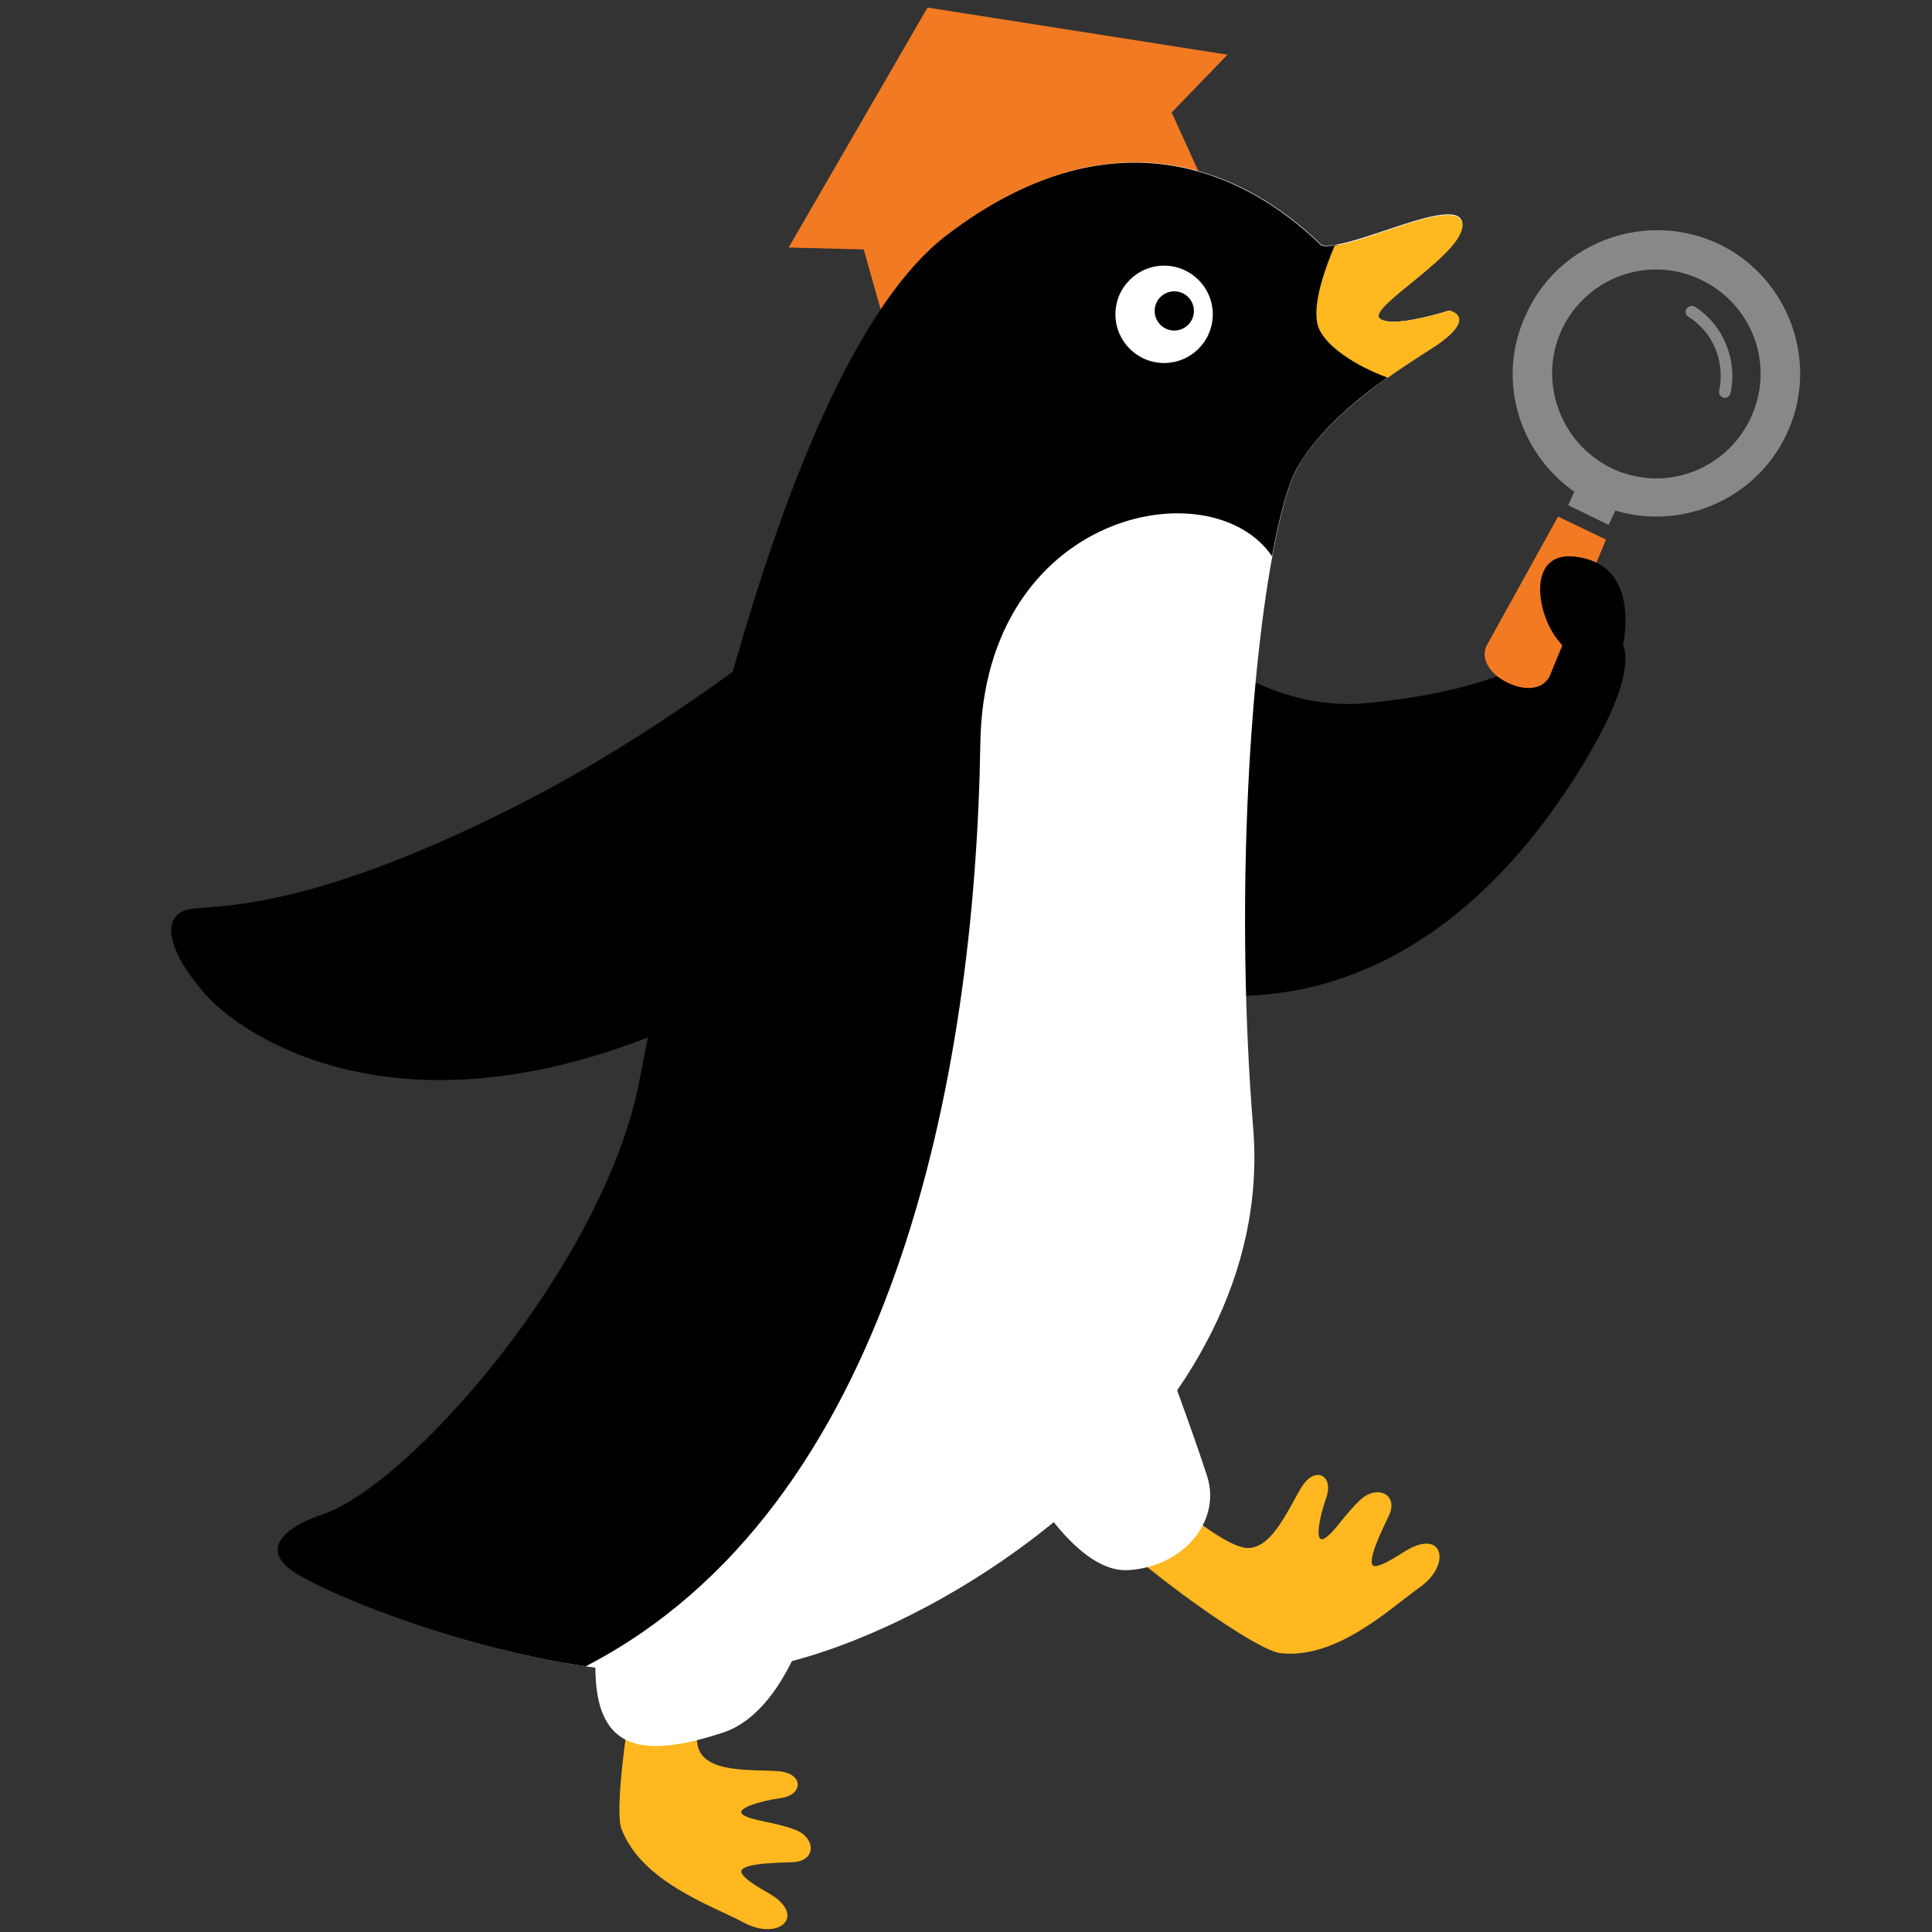 <?xml version="1.0" encoding="utf-8"?>
<!-- Generator: Adobe Illustrator 27.5.0, SVG Export Plug-In . SVG Version: 6.00 Build 0)  -->
<svg version="1.1" id="_x38_" xmlns="http://www.w3.org/2000/svg" xmlns:xlink="http://www.w3.org/1999/xlink" x="0px" y="0px"
	 viewBox="0 0 512 512" style="enable-background:new 0 0 512 512;" xml:space="preserve">
<rect x="0" y="0" width="512" height="512" fill="#333333" stroke="none"/>
<style type="text/css">
	.st0{fill:#F27A22;}
	.st1{fill:#FFB81F;}
	.st2{fill:#FFFFFF;}
	.st3{fill:#888888;}
</style>
<g>
	<path class="st0" d="M318,46.3l-7.5-16.5l14.8-15.3L245.8,2L209,65.6l19.9,0.5l5.8,20.6c0,0,11.8-22.4,34.7-32.6
		C292.4,43.8,318,46.3,318,46.3z"/>
	<g>
		<path d="M297.6,151c0,0,26.7,39.1,64.9,35.3c38.2-3.8,47.7-14.3,56.3-18.1c8.6-3.8,21,0,1.9,32.4c-19.1,32.4-67.7,93.5-154.6,45.8
			L297.6,151z"/>
		<path class="st1" d="M308.1,395.6c0,0,13.6,12.4,21,14.4c7.5,2.1,12.3-10.3,15.9-16c3.6-5.7,8.5-2.9,6.5,2.8
			c-2,5.8-3.2,12.4-0.5,10.9c2.6-1.5,5.3-6.4,9.7-10.4c4.4-3.9,10.1-1.2,7.3,4.5c-2.8,5.8-6.5,13.9-3.2,13.2
			c3.3-0.7,7.5-4.3,10.3-5.3c7.7-3,8.9,5.5,1.1,11c-7.8,5.5-21.9,19.1-36.9,17.4c-7.6-0.8-47.1-30-49.3-36.8
			C288,394.7,308.1,395.6,308.1,395.6z"/>
		<path class="st1" d="M188.1,437.3c0,0-4.8,17.8-3.2,25.3c1.6,7.6,14.8,6.2,21.5,6.8c6.7,0.6,6.5,6.3,0.5,7.1
			c-6,0.9-12.4,2.9-9.9,4.5c2.6,1.6,8.2,1.8,13.7,3.9c5.6,2.1,5.7,8.4-0.7,8.6c-6.4,0.2-15.4,0.5-13.2,3.3c2.1,2.7,7.2,4.7,9.5,6.7
			c6.2,5.5-0.8,10.5-9.2,6c-8.4-4.5-27-10.7-32.4-24.8c-2.7-7,5.1-55.6,10.1-60.7C179.8,419,188.1,437.3,188.1,437.3z"/>
		<path class="st2" d="M270.1,389.3c0,0,14,27.6,28.8,26.8c14.8-0.8,24.8-13.1,21-24.9c-3.8-11.8-11.5-32.4-11.5-32.4L270.1,389.3z"
			/>
		<path class="st2" d="M216.8,419.8c0,0-6.3,33.1-25.3,39.4c-19.1,6.2-28.7,4.3-32.3-6.5c-3.5-10.9,0.5-29.3,0.5-29.3L216.8,419.8z"
			/>
		<path class="st2" d="M365.5,84.3c3,3,18.5-2,18.5-2s7.6,1.5-3.1,9c-4.7,3.3-27,15.8-36.7,32c-2.5,4.1-4.9,12.5-7,24
			c-6.2,33.5-9.8,93.3-5.1,151.6c6.4,78.2-83.4,135.5-131.9,143.4c-14.2,2.3-29.7,1.6-44.9-0.7c-36.9-5.5-71.5-20.5-78.1-25.5
			c-9.3-7,1.9-12.7,8.2-14.8c23.3-7.6,74.7-66.4,84.1-114.7c9.4-48.2,36.1-189.5,81.5-224.3c43.4-33.2,78.6-17.6,99.3,2.7
			c7.6,1.5,35.7-13.6,37.2-6.1C388.8,66.6,362.6,81.2,365.5,84.3z"/>
		<path d="M232.9,145.5c-1.8,3.6-46.2,43.2-97.9,69c-51.8,25.9-75,25.4-83.8,26.3s-7.6,10.5,3.4,22.9c11.1,12.4,64,48.4,157.6-9.2
			L232.9,145.5z"/>
		<path d="M362.2,85.6c3,3,11.5,10.2,5.4,14.5c-8.2,5.8-17.9,13.9-23.5,23.3c-2.5,4.1-4.9,12.5-7,24c-16.2-23.7-76.4-11.8-77.3,49.6
			c-1.4,89.5-23.6,202.7-104.6,244.6c-36.9-5.5-71.5-20.5-78.1-25.5c-9.3-7,1.9-12.7,8.2-14.8c23.3-7.6,74.7-66.4,84.1-114.7
			c9.4-48.2,36.1-189.5,81.5-224.3c43.4-33.1,78.6-17.5,99.3,2.8c0.9,0.2,2,0.2,3.3-0.1C363.8,63.6,359.2,82.6,362.2,85.6z"/>
		<path class="st1" d="M387.5,59.1c1.5,7.6-24.9,22.1-21.9,25.2c3,3,18.5-2,18.5-2s7.6,1.5-3.1,9c-2,1.4-7.2,4.5-13.2,8.8
			c-8.3-3-17.5-8.7-18.7-14.4c-1.2-5.7,2.2-14.9,4.6-20.6C363.8,63.6,386.1,52.4,387.5,59.1z"/>
		<circle class="st2" cx="308.5" cy="83.3" r="12.9"/>
		<ellipse cx="311.2" cy="82.4" rx="5.2" ry="5.2"/>
	</g>
	<g>
		<path class="st3" d="M417.2,130.3c-15.1-10.6-20.9-30.7-12.4-47.8c9-18.8,31.8-26.8,50.8-17.8c18.8,9.1,26.8,31.9,17.7,50.7
			c-8.2,17-27.6,25.2-45.2,19.9l-1.8,3.8l-10.7-5.2L417.2,130.3z M426.9,124c13.8,6.7,30.2,0.9,36.9-12.9s0.9-30.2-12.9-36.9
			c-13.8-6.7-30.2-0.9-36.9,12.9C407.5,100.8,413.3,117.2,426.9,124z"/>
		<path class="st3" d="M449.2,81.3c7.6,4.9,11.3,14.2,9.4,22.9c-0.2,0.8-1,1.4-1.8,1.2c-0.8-0.2-1.4-1-1.2-1.8l0,0
			c1.6-7.6-1.5-15.5-8.2-19.7c-0.8-0.5-0.9-1.5-0.4-2.1C447.5,81,448.4,80.9,449.2,81.3z"/>
		<path class="st0" d="M394.3,170.5l18.6-33.6l12.7,6.1l-14.6,35.4c-1.3,4-6,5.1-11.3,2.6C394.2,178.4,392.1,173.9,394.3,170.5z"/>
	</g>
	<path d="M426.8,180.8c2.7-3.7,10-28.2-6.4-32.7c-16.4-4.5-13.6,14.5-7.3,21.8s2.7,17.3,2.7,17.3S422.2,187.2,426.8,180.8z"/>
</g>
</svg>
